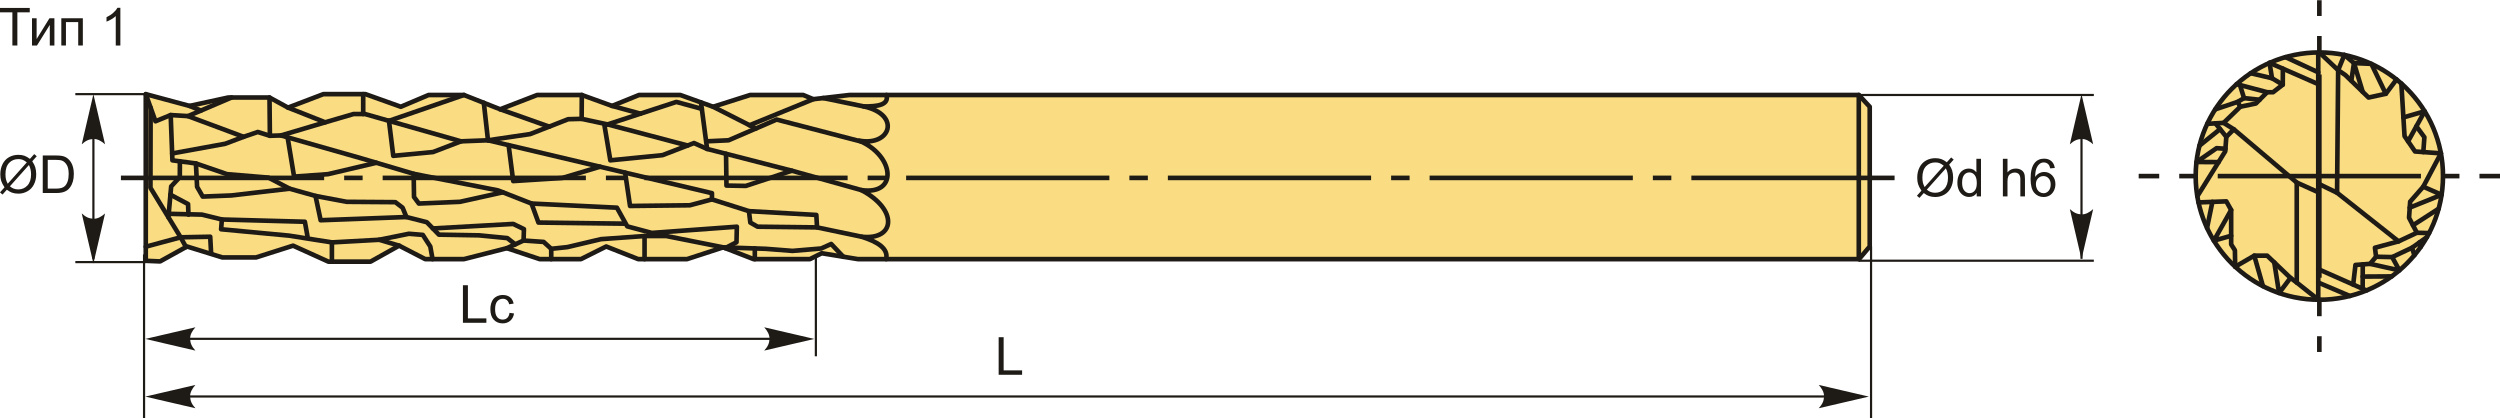<?xml version="1.0" encoding="UTF-8"?>
<!DOCTYPE svg PUBLIC "-//W3C//DTD SVG 1.1//EN" "http://www.w3.org/Graphics/SVG/1.1/DTD/svg11.dtd">
<!-- Creator: CorelDRAW 2018 (64-Bit) -->
<svg xmlns="http://www.w3.org/2000/svg" xml:space="preserve" width="2701px" height="452px" version="1.1" style="shape-rendering:geometricPrecision; text-rendering:geometricPrecision; image-rendering:optimizeQuality; fill-rule:evenodd; clip-rule:evenodd"
viewBox="0 0 2775.66 464"
 xmlns:xlink="http://www.w3.org/1999/xlink">
 <defs>
  <style type="text/css">
   <![CDATA[
    .str1 {stroke:#1E1A16;stroke-width:2.43;stroke-miterlimit:22.926}
    .str0 {stroke:#1E1A16;stroke-width:5.14;stroke-linecap:round;stroke-linejoin:round;stroke-miterlimit:22.926}
    .fil1 {fill:none}
    .fil2 {fill:#1E1A16}
    .fil0 {fill:#FADC82}
    .fil4 {fill:#1E1A16;fill-rule:nonzero}
    .fil3 {fill:#1E1A16;fill-rule:nonzero}
   ]]>
  </style>
 </defs>
 <g id="Layer_x0020_1">
  <g id="_2401152194384">
   <g>
    <polygon class="fil0 str0" points="177.73,289.98 161.84,289.32 161.84,104.27 210.44,117.36 253.43,108.01 299.23,108.01 319.79,119.23 359.04,104.27 405.77,104.27 445.02,118.29 475.87,105.21 515.12,105.21 555.3,121.09 596.43,105.21 645.96,105.21 679.61,117.36 709.51,105.21 755.31,105.21 791.76,118.29 832.88,105.21 891.76,105.21 902.97,109.88 943.16,105.21 2063.74,105.21 2075.89,118.29 2075.89,273.43 2064.02,287.45 952.51,287.45 912.32,280.91 899.24,287.45 836.62,287.45 802.97,274.37 762.78,287.45 708.58,287.45 673.06,273.43 645.03,287.45 599.23,287.45 562.78,275.3 515.12,287.45 472.13,287.45 443.15,272.5 411.38,290.26 364.65,290.26 325.4,272.5 284.27,285.58 246.89,285.58 207.64,273.43 "/>
    <line class="fil1 str0" x1="2063.74" y1="105.21" x2="2063.74" y2= "287.45" />
    <path class="fil1 str0" d="M984.25 105.21c2.86,11.13 -9.72,12.84 -25.33,12.69 41.92,9.04 30.1,44.69 -4.99,38 39.61,16.84 43.41,61.05 2.31,54.87 41.37,21.71 37.93,56.07 0.38,51.81 17.81,5.67 29.91,13.06 27.25,24.87"/>
    <line class="fil1 str0" x1="958.92" y1="117.9" x2="913.92" y2= "108.61" />
    <polyline class="fil1 str0" points="956.11,156.87 862.22,132.49 808.88,155.51 784.32,156.66 "/>
    <polyline class="fil1 str0" points="778.26,113.45 785.08,165.11 879.1,189.28 956.24,210.77 "/>
    <line class="fil1 str0" x1="791.76" y1="118.29" x2="839.27" y2= "142.39" />
    <line class="fil1 str0" x1="832.19" y1="138.8" x2="902.97" y2= "109.88" />
    <polyline class="fil1 str0" points="806.09,170.51 806.57,205.78 828.06,206.17 879.1,189.28 "/>
    <polyline class="fil1 str0" points="785.08,165.11 770.5,158.58 735.58,172.01 677.63,177.77 671.11,139.01 750.93,112.92 779.21,120.61 "/>
    <line class="fil1 str0" x1="679.61" y1="117.36" x2="711.02" y2= "125.96" />
    <polyline class="fil1 str0" points="763.38,161.32 674.58,137.88 645.78,131.72 645.96,105.21 "/>
    <polyline class="fil1 str0" points="537.16,113.92 541.79,155.51 790.46,214.23 790.46,221.13 831.52,234.18 906.35,238.4 907.12,252.22 956.62,262.58 "/>
    <polyline class="fil1 str0" points="907.12,252.22 841.11,251.45 833.05,246.85 831.52,234.18 "/>
    <polyline class="fil1 str0" points="790.46,221.13 765.9,227.66 699.51,228.43 694.05,191.46 "/>
    <polyline class="fil1 str0" points="564.69,160.92 569.8,200.8 624.29,197.34 666.12,184.87 "/>
    <polyline class="fil1 str0" points="541.79,155.51 588.6,148.61 630.82,132.1 645.78,131.72 "/>
    <line class="fil1 str0" x1="555.3" y1="121.09" x2="609.71" y2= "140.36" />
    <polyline class="fil1 str0" points="562.78,275.3 581.31,266.8 603.57,268.34 612.01,276.01 630.05,274.09 667.27,265.27 715.62,261.81 739.8,261.81 802.97,274.37 "/>
    <line class="fil1 str0" x1="612.01" y1="276.01" x2="612.01" y2= "287.45" />
    <line class="fil1 str0" x1="715.62" y1="261.81" x2="715.62" y2= "287.45" />
    <polyline class="fil1 str0" points="802.97,274.37 850.32,276.01 879.87,278.31 911.72,275.63 922.85,270.64 936.29,284.81 "/>
    <line class="fil1 str0" x1="838.04" y1="275.58" x2="838.04" y2= "287.45" />
    <polyline class="fil1 str0" points="805.19,275.23 817.7,268.72 818.09,251.45 723.68,258.36 696.44,251.07 684.92,230.34 590.14,225.74 597.81,246.85 694.79,248.1 "/>
    <polyline class="fil1 str0" points="319.79,119.23 361.04,135.56 392.51,126.35 405.17,126.35 511.85,156.66 541.79,155.51 "/>
    <line class="fil1 str0" x1="431.84" y1="133.93" x2="515.12" y2= "105.21" />
    <line class="fil1 str0" x1="403.25" y1="126.35" x2="403.25" y2= "104.27" />
    <polyline class="fil1 str0" points="431.84,133.93 436.64,172.78 480.77,168.56 511.85,156.66 "/>
    <polyline class="fil1 str0" points="299.23,108.01 299.64,150.52 311.92,150.14 361.04,135.56 "/>
    <polyline class="fil1 str0" points="311.92,150.14 400.95,175.47 459.28,192.74 552.91,211.16 590.14,225.74 "/>
    <polyline class="fil1 str0" points="319.32,152.25 326.5,195.81 364.11,193.12 417.87,180.48 "/>
    <polyline class="fil1 str0" points="459.28,192.74 459.66,218.45 465.04,225.74 510.7,223.82 558.3,213.27 "/>
    <polyline class="fil1 str0" points="161.84,104.27 172.62,134.41 189.5,127.5 208.69,128.65 270.47,151.67 286.21,146.3 299.64,150.52 "/>
    <line class="fil1 str0" x1="208.69" y1="128.65" x2="257.04" y2= "108.01" />
    <line class="fil1 str0" x1="210.44" y1="117.36" x2="223.1" y2= "122.5" />
    <polyline class="fil1 str0" points="189.5,127.5 191.42,177.77 217.52,181.22 252.05,193.12 298.1,196.96 321.51,209.24 350.29,217.3 384.83,223.82 438.94,224.21 447,230.34 451.22,240.71 473.86,246.46 487.29,260.28 531.81,261.04 563.27,264.11 572.05,271.05 "/>
    <polyline class="fil1 str0" points="191.13,170.12 250.13,159.35 270.47,151.67 "/>
    <polyline class="fil1 str0" points="480.58,253.37 569.8,248.38 581.7,254.14 581.31,266.8 "/>
    <polyline class="fil1 str0" points="167.23,119.34 167.03,208.25 200.54,263.23 206.53,274.05 "/>
    <polyline class="fil1 str0" points="161.84,273.64 200.54,263.23 233.4,262.58 234.38,280.95 "/>
    <polyline class="fil1 str0" points="186.97,240.96 190.04,206.75 199.63,196.33 199.73,178.87 "/>
    <polyline class="fil1 str0" points="217.52,181.22 218.81,207.17 225.06,218.01 256.76,216.76 321.51,209.24 "/>
    <polyline class="fil1 str0" points="350.29,217.3 356,244.28 451.22,240.71 "/>
    <polyline class="fil1 str0" points="189.22,215.89 208.8,226.35 209.22,238.03 "/>
    <polyline class="fil1 str0" points="187.32,237.13 224.23,238.03 246.33,243.45 245.5,254.29 320.97,261.38 368.5,268.88 368.5,290.26 "/>
    <polyline class="fil1 str0" points="246.33,243.45 338.48,245.95 341.4,262.21 "/>
    <polyline class="fil1 str0" points="368.5,268.88 421.04,265.96 453.99,259.29 469.41,260.54 477.75,273.47 480.26,287.45 "/>
    <line class="fil1 str0" x1="421.04" y1="265.96" x2="443.15" y2= "272.5" />
   </g>
   <path id="ось.cdr" class="fil2" d="M402.61 194.7l-20.5 0 0 5.13 20.5 0 0 -5.13zm-268.36 0l225.63 0 0 5.13 -225.63 0 0 -5.13zm558.96 0l-20.5 0 0 5.13 20.5 0 0 -5.13zm-268.36 0l225.63 0 0 5.13 -225.63 0 0 -5.13zm558.96 0l-20.5 0 0 5.13 20.5 0 0 -5.13zm-268.37 0l225.64 0 0 5.13 -225.64 0 0 -5.13zm558.97 0l-20.5 0 0 5.13 20.5 0 0 -5.13zm-268.37 0l225.64 0 0 5.13 -225.64 0 0 -5.13zm558.97 0l-20.5 0 0 5.13 20.5 0 0 -5.13zm-268.37 0l225.63 0 0 5.13 -225.63 0 0 -5.13zm558.97 0l-20.5 0 0 5.13 20.5 0 0 -5.13zm-268.37 0l225.63 0 0 5.13 -225.63 0 0 -5.13zm290.61 0l225.63 0 0 5.13 -225.63 0 0 -5.13z"/>
   <line class="fil1 str1" x1="161.84" y1="104.27" x2="83.64" y2= "104.27" />
   <line class="fil1 str1" x1="161.84" y1="290.76" x2="83.64" y2= "290.76" />
   <line class="fil1 str1" x1="103.7" y1="111.99" x2="103.7" y2= "287.12" />
   <path id="стрелка.cdr" class="fil3" d="M103.7 104.29l12.94 55.68c-4,-3.64 -8.43,-6.08 -12.93,-5.9 -4.78,0.21 -8.39,1.73 -12.96,5.9l12.95 -55.68z"/>
   <path id="стрелка.cdr_0" class="fil3" d="M103.7 292.41l12.94 -55.68c-4,3.64 -8.43,6.08 -12.93,5.9 -4.78,-0.2 -8.39,-1.73 -12.96,-5.9l12.95 55.68z"/>
   <path class="fil4" d="M33.22 176.17l4.77 -5.33 2.8 2.39 -5 5.6c1.62,2.43 2.71,4.55 3.28,6.37 0.75,2.39 1.13,5.07 1.13,8.02 0,4.28 -0.86,8.08 -2.58,11.42 -1.73,3.34 -4.15,5.86 -7.27,7.57 -3.11,1.71 -6.42,2.56 -9.93,2.56 -2.61,0 -4.98,-0.37 -7.1,-1.11 -1.63,-0.57 -3.53,-1.67 -5.72,-3.28l-4.79 5.38 -2.81 -2.4 5.02 -5.62c-1.86,-2.82 -3.11,-5.23 -3.73,-7.23 -0.63,-2 -0.94,-4.41 -0.94,-7.22 0,-4.28 0.85,-8.1 2.56,-11.44 1.71,-3.35 4.1,-5.88 7.19,-7.61 3.08,-1.72 6.51,-2.58 10.28,-2.58 2.55,0 4.77,0.34 6.67,1.01 1.92,0.67 3.96,1.83 6.17,3.5zm-3.45 3.86c-1.79,-1.41 -3.35,-2.37 -4.69,-2.89 -1.33,-0.51 -2.89,-0.76 -4.69,-0.76 -4.14,0 -7.57,1.4 -10.27,4.22 -2.71,2.82 -4.06,7.02 -4.06,12.61 0,2.2 0.2,4.16 0.62,5.86 0.3,1.27 0.93,2.84 1.89,4.69l21.2 -23.73zm2.33 2.93l-21.12 23.64c1.47,1.2 2.82,2.03 4.04,2.51 1.61,0.63 3.35,0.94 5.23,0.94 4.12,0 7.52,-1.45 10.21,-4.38 2.69,-2.92 4.03,-7.02 4.03,-12.28 0,-3.95 -0.79,-7.42 -2.39,-10.43z"/>
   <path id="1" class="fil4" d="M47.47 214.07l0 -41.71 14.38 0c3.24,0 5.72,0.19 7.43,0.59 2.38,0.55 4.42,1.55 6.11,2.99 2.21,1.86 3.85,4.23 4.94,7.13 1.09,2.89 1.64,6.2 1.64,9.92 0,3.17 -0.37,5.97 -1.11,8.42 -0.74,2.45 -1.69,4.48 -2.85,6.08 -1.16,1.6 -2.42,2.86 -3.8,3.78 -1.37,0.92 -3.03,1.62 -4.97,2.09 -1.96,0.48 -4.19,0.71 -6.71,0.71l-15.06 0zm5.54 -4.89l8.89 0c2.75,0 4.91,-0.25 6.47,-0.77 1.57,-0.51 2.81,-1.23 3.74,-2.16 1.3,-1.32 2.32,-3.08 3.05,-5.3 0.73,-2.21 1.1,-4.89 1.1,-8.05 0,-4.37 -0.72,-7.73 -2.15,-10.08 -1.43,-2.35 -3.16,-3.92 -5.21,-4.72 -1.48,-0.57 -3.86,-0.85 -7.14,-0.85l-8.75 0 0 31.93z"/>
   <polygon class="fil4" points="13.75,50.27 13.75,13.45 0,13.45 0,8.56 33.04,8.56 33.04,13.45 19.28,13.45 19.28,50.27 "/>
   <polygon id="1" class="fil4" points="35.53,20.03 40.66,20.03 40.66,43.09 54.9,20.03 60.41,20.03 60.41,50.27 55.28,50.27 55.28,27.35 41.06,50.27 35.53,50.27 "/>
   <polygon id="2" class="fil4" points="68.08,20.03 91.97,20.03 91.97,50.27 86.84,50.27 86.84,24.29 73.21,24.29 73.21,50.27 68.08,50.27 "/>
   <path id="3" class="fil4" d="M133.64 50.27l-5.12 0 0 -32.65c-1.23,1.19 -2.86,2.36 -4.86,3.54 -2,1.17 -3.8,2.06 -5.4,2.64l0 -4.95c2.87,-1.34 5.37,-2.97 7.52,-4.9 2.15,-1.91 3.67,-3.76 4.56,-5.57l3.3 0 0 41.89z"/>
   <polygon class="fil4" points="513.97,358.14 513.97,316.43 519.5,316.43 519.5,353.25 540.01,353.25 540.01,358.14 "/>
   <path id="1" class="fil4" d="M565.71 347.08l5.01 0.69c-0.55,3.45 -1.95,6.14 -4.21,8.09 -2.26,1.95 -5.05,2.93 -8.34,2.93 -4.13,0 -7.45,-1.35 -9.95,-4.05 -2.52,-2.7 -3.77,-6.57 -3.77,-11.6 0,-3.26 0.54,-6.11 1.62,-8.55 1.08,-2.44 2.72,-4.28 4.93,-5.49 2.21,-1.22 4.6,-1.83 7.21,-1.83 3.27,0 5.96,0.82 8.04,2.48 2.09,1.66 3.43,4.02 4.01,7.07l-4.95 0.76c-0.48,-2.03 -1.32,-3.56 -2.53,-4.59 -1.2,-1.02 -2.66,-1.53 -4.37,-1.53 -2.58,0 -4.68,0.92 -6.3,2.77 -1.61,1.85 -2.42,4.77 -2.42,8.77 0,4.06 0.78,7 2.33,8.83 1.57,1.84 3.59,2.76 6.09,2.76 2.02,0 3.7,-0.61 5.04,-1.84 1.35,-1.23 2.2,-3.12 2.56,-5.67z"/>
   <polygon class="fil4" points="1108.77,415.86 1108.77,374.14 1114.3,374.14 1114.3,410.96 1134.81,410.96 1134.81,415.86 "/>
   <line class="fil1 str1" x1="159.94" y1="282.22" x2="159.94" y2= "464" />
   <line class="fil1 str1" x1="883.12" y1="375.94" x2="177.19" y2= "375.94" />
   <path id="стрелка.cdr_1" class="fil3" d="M161.3 376.06l55.68 -12.95c-3.64,4 -6.08,8.44 -5.9,12.93 0.21,4.79 1.73,8.39 5.9,12.97l-55.68 -12.95z"/>
   <line class="fil1 str1" x1="905.83" y1="282.22" x2="905.83" y2= "395.32" />
   <path id="стрелка.cdr_2" class="fil3" d="M904.13 376.06l-55.68 -12.95c3.64,4 6.08,8.44 5.9,12.93 -0.21,4.79 -1.73,8.39 -5.9,12.97l55.68 -12.95z"/>
   <line class="fil1 str1" x1="2034.03" y1="439.96" x2="177.19" y2= "439.96" />
   <path id="стрелка.cdr_3" class="fil3" d="M161.3 440.08l55.68 -12.95c-3.64,4 -6.08,8.44 -5.9,12.93 0.21,4.78 1.73,8.39 5.9,12.96l-55.68 -12.94z"/>
   <line class="fil1 str1" x1="2077.36" y1="273.43" x2="2077.36" y2= "464" />
   <path id="стрелка.cdr_4" class="fil3" d="M2074.94 440.08l-55.67 -12.95c3.64,4 6.07,8.44 5.89,12.93 -0.2,4.78 -1.73,8.39 -5.89,12.96l55.67 -12.94z"/>
   <path class="fil4" d="M2161.51 179.89l4.77 -5.33 2.81 2.39 -5 5.6c1.62,2.43 2.71,4.54 3.28,6.37 0.75,2.39 1.12,5.07 1.12,8.02 0,4.27 -0.86,8.08 -2.58,11.42 -1.73,3.34 -4.14,5.85 -7.26,7.56 -3.12,1.71 -6.43,2.57 -9.94,2.57 -2.61,0 -4.98,-0.37 -7.09,-1.11 -1.64,-0.57 -3.54,-1.67 -5.72,-3.28l-4.8 5.38 -2.81 -2.4 5.02 -5.62c-1.86,-2.83 -3.1,-5.24 -3.72,-7.24 -0.64,-2 -0.95,-4.41 -0.95,-7.21 0,-4.29 0.86,-8.1 2.57,-11.44 1.71,-3.35 4.1,-5.89 7.18,-7.61 3.08,-1.72 6.51,-2.59 10.29,-2.59 2.54,0 4.76,0.34 6.67,1.01 1.91,0.67 3.96,1.84 6.16,3.51zm-3.44 3.85c-1.8,-1.41 -3.35,-2.37 -4.69,-2.88 -1.33,-0.52 -2.9,-0.77 -4.69,-0.77 -4.15,0 -7.58,1.41 -10.28,4.23 -2.71,2.81 -4.06,7.02 -4.06,12.61 0,2.19 0.21,4.16 0.62,5.85 0.31,1.28 0.94,2.84 1.9,4.69l21.2 -23.73zm2.33 2.94l-21.12 23.64c1.46,1.19 2.81,2.03 4.04,2.5 1.61,0.64 3.35,0.95 5.22,0.95 4.13,0 7.53,-1.46 10.22,-4.38 2.69,-2.92 4.03,-7.02 4.03,-12.29 0,-3.95 -0.8,-7.41 -2.39,-10.42z"/>
   <path id="1" class="fil4" d="M2194.65 217.79l0 -3.84c-1.92,2.98 -4.73,4.48 -8.45,4.48 -2.41,0 -4.62,-0.66 -6.63,-1.99 -2.02,-1.32 -3.59,-3.18 -4.7,-5.55 -1.11,-2.38 -1.67,-5.1 -1.67,-8.19 0,-3.01 0.51,-5.74 1.51,-8.2 1.01,-2.45 2.52,-4.33 4.53,-5.63 2,-1.31 4.25,-1.96 6.73,-1.96 1.82,0 3.44,0.39 4.86,1.15 1.42,0.77 2.57,1.78 3.47,3.01l0 -15 5.12 0 0 41.72 -4.77 0zm-16.2 -15.08c0,3.86 0.81,6.75 2.46,8.66 1.63,1.91 3.56,2.86 5.78,2.86 2.25,0 4.15,-0.91 5.72,-2.74 1.57,-1.82 2.35,-4.61 2.35,-8.36 0,-4.11 -0.79,-7.14 -2.4,-9.07 -1.59,-1.94 -3.56,-2.9 -5.9,-2.9 -2.28,0 -4.19,0.92 -5.72,2.78 -1.52,1.85 -2.29,4.78 -2.29,8.77z"/>
   <path id="2" class="fil4" d="M2223.72 217.79l0 -41.72 5.13 0 0 15.01c2.37,-2.78 5.37,-4.17 9.01,-4.17 2.22,0 4.15,0.44 5.8,1.32 1.65,0.88 2.82,2.1 3.53,3.65 0.71,1.55 1.06,3.82 1.06,6.77l0 19.14 -5.13 0 0 -19.12c0,-2.56 -0.55,-4.42 -1.65,-5.59 -1.11,-1.16 -2.66,-1.74 -4.68,-1.74 -1.51,0 -2.92,0.38 -4.25,1.17 -1.33,0.79 -2.28,1.86 -2.85,3.21 -0.56,1.34 -0.84,3.19 -0.84,5.56l0 16.51 -5.13 0z"/>
   <path id="3" class="fil4" d="M2281.35 186.27l-5.07 0.41c-0.46,-2.01 -1.11,-3.48 -1.95,-4.39 -1.39,-1.47 -3.11,-2.2 -5.15,-2.2 -1.64,0 -3.1,0.46 -4.35,1.37 -1.61,1.18 -2.87,2.89 -3.81,5.14 -0.94,2.26 -1.42,5.47 -1.46,9.64 1.23,-1.87 2.75,-3.27 4.53,-4.18 1.79,-0.91 3.66,-1.37 5.62,-1.37 3.41,0 6.33,1.27 8.74,3.78 2.39,2.52 3.6,5.76 3.6,9.75 0,2.62 -0.56,5.05 -1.69,7.3 -1.14,2.26 -2.68,3.98 -4.66,5.17 -1.97,1.19 -4.22,1.8 -6.72,1.8 -4.26,0 -7.75,-1.58 -10.45,-4.71 -2.69,-3.14 -4.04,-8.31 -4.04,-15.52 0,-8.06 1.5,-13.92 4.48,-17.59 2.6,-3.18 6.1,-4.77 10.52,-4.77 3.29,0 5.98,0.92 8.08,2.75 2.1,1.84 3.36,4.37 3.78,7.62zm-20.97 18c0,1.77 0.37,3.46 1.12,5.07 0.75,1.61 1.8,2.83 3.13,3.68 1.34,0.84 2.76,1.27 4.26,1.27 2.19,0 4.05,-0.87 5.59,-2.62 1.55,-1.75 2.33,-4.12 2.33,-7.12 0,-2.88 -0.77,-5.15 -2.3,-6.81 -1.52,-1.66 -3.46,-2.5 -5.82,-2.5 -2.31,0 -4.29,0.84 -5.9,2.5 -1.61,1.66 -2.41,3.83 -2.41,6.53z"/>
   <line class="fil1 str1" x1="2063.74" y1="105.21" x2="2324.71" y2= "105.21" />
   <line class="fil1 str1" x1="2063.74" y1="289.21" x2="2324.71" y2= "289.21" />
   <line class="fil1 str1" x1="2311.02" y1="111.99" x2="2311.02" y2= "287.12" />
   <path id="стрелка.cdr_5" class="fil3" d="M2311.02 104.29l12.95 55.68c-4,-3.64 -8.44,-6.08 -12.93,-5.9 -4.79,0.21 -8.39,1.73 -12.97,5.9l12.95 -55.68z"/>
   <path id="стрелка.cdr_6" class="fil3" d="M2311.02 287.56l12.95 -55.68c-4,3.64 -8.44,6.08 -12.93,5.89 -4.79,-0.2 -8.39,-1.72 -12.97,-5.89l12.95 55.68z"/>
   <g>
    <circle class="fil0 str0" cx="2575.08" cy="195.27" r="137.3"/>
    <line class="fil1 str0" x1="2573.87" y1="57.97" x2="2573.87" y2= "332.46" />
    <line class="fil1 str0" x1="2573.87" y1="80.05" x2="2537.5" y2= "63.18" />
    <line class="fil1 str0" x1="2573.87" y1="93.19" x2="2519.8" y2= "69.55" />
    <line class="fil1 str0" x1="2573.87" y1="298.54" x2="2627.42" y2= "322.24" />
    <line class="fil1 str0" x1="2573.87" y1="313.46" x2="2608.93" y2= "328.36" />
    <polyline class="fil1 str0" points="2573.87,332.46 2549.99,313.46 2549.99,202.43 2573.87,213.18 "/>
    <polyline class="fil1 str0" points="2549.99,202.43 2480.15,143.33 2468.81,136.17 2450.62,137.23 "/>
    <polyline class="fil1 str0" points="2573.87,203.62 2594.76,213.77 2595.96,77.67 2575.08,57.97 "/>
    <polyline class="fil1 str0" points="2439.6,217.65 2470.6,167.81 2471.79,151.69 2459.71,136.7 "/>
    <polyline class="fil1 str0" points="2463.18,179.73 2438.66,179.64 2461.05,164.23 2470.81,164.95 "/>
    <line class="fil1 str0" x1="2441.96" y1="161.54" x2="2464.86" y2= "143.09" />
    <line class="fil1 str0" x1="2471.79" y1="151.69" x2="2480.15" y2= "143.33" />
    <polyline class="fil1 str0" points="2440.9,224.48 2471.79,223.32 2477.17,232.87 2477.17,271.08 2481.34,277.64 2481.65,295.87 "/>
    <line class="fil1 str0" x1="2456.35" y1="223.9" x2="2450.41" y2= "252.85" />
    <polyline class="fil1 str0" points="2477.17,232.87 2457.97,266.96 2477.17,261.53 "/>
    <polyline class="fil1 str0" points="2481.65,295.87 2502.83,283.61 2517.16,283.61 2542.83,308.09 2549.99,313.46 "/>
    <line class="fil1 str0" x1="2502.83" y1="283.61" x2="2512.47" y2= "317.49" />
    <polyline class="fil1 str0" points="2525.05,291.14 2530.39,325.12 2543.04,308.25 "/>
    <polyline class="fil1 str0" points="2534.6,76.02 2534.47,93.78 2523.73,102.14 2517.16,102.14 2504.62,114.68 2487.31,118.26 2468.81,136.17 "/>
    <polyline class="fil1 str0" points="2534.47,93.78 2522.53,86.62 2498.9,81.03 "/>
    <line class="fil1 str0" x1="2522.53" y1="86.62" x2="2519.8" y2= "69.55" />
    <line class="fil1 str0" x1="2483.29" y1="93.16" x2="2517.16" y2= "102.14" />
    <polyline class="fil1 str0" points="2459.46,121.2 2484.33,112.89 2487.31,118.26 "/>
    <line class="fil1 str0" x1="2484.33" y1="112.89" x2="2491.49" y2= "108.71" />
    <polyline class="fil1 str0" points="2508.8,110.5 2491.49,108.71 2486.94,94.13 "/>
    <line class="fil1 str0" x1="2594.76" y1="213.77" x2="2663.01" y2= "267.74" />
    <polyline class="fil1 str0" points="2612.63,315.69 2615.19,293.93 2631.41,292.69 2638.06,284.79 2636.81,274.81 2663.01,267.74 2683.39,258.17 2674.66,241.54 2675.91,223.65 2690.46,207.02 2710.06,170 "/>
    <line class="fil1 str0" x1="2623.3" y1="293.31" x2="2623.17" y2= "320.36" />
    <line class="fil1 str0" x1="2623.24" y1="306.83" x2="2655.44" y2= "306.61" />
    <polyline class="fil1 str0" points="2631.41,292.69 2663.94,299.94 2655.94,285.2 2638.06,284.79 "/>
    <polyline class="fil1 str0" points="2655.94,285.2 2677.98,274.81 2680.58,283.14 "/>
    <line class="fil1 str0" x1="2677.98" y1="274.81" x2="2694.51" y2= "263.04" />
    <line class="fil1 str0" x1="2686.25" y1="268.92" x2="2687.56" y2= "274.03" />
    <line class="fil1 str0" x1="2683.39" y1="258.17" x2="2696.96" y2= "258.54" />
    <line class="fil1 str0" x1="2679.02" y1="249.85" x2="2707.56" y2= "231.46" />
    <polyline class="fil1 str0" points="2675.44,230.28 2710.83,216 2690.46,207.02 "/>
    <polyline class="fil1 str0" points="2710.06,170 2681.31,167.93 2669.67,150.88 2666.12,92.49 "/>
    <polyline class="fil1 str0" points="2673.63,156.68 2692.03,123.3 2668.41,130.14 "/>
    <polyline class="fil1 str0" points="2682.83,139.99 2691.71,152.13 2690.52,168.59 "/>
    <polyline class="fil1 str0" points="2660.77,87.98 2648.87,103.89 2629.74,108.05 2603.96,83.09 2595.96,77.67 "/>
    <polyline class="fil1 str0" points="2648.87,103.89 2632.83,70.66 2613.53,69.79 2602.86,60.78 "/>
    <polyline class="fil1 str0" points="2623.21,101.72 2613.53,69.79 2610.62,89.23 "/>
    <line class="fil1 str0" x1="2595.96" y1="77.67" x2="2602.86" y2= "60.78" />
   </g>
   <g>
    <path id="ось.cdr_7" class="fil2" d="M2775.66 192.7l0 5.13 -22.8 0 0 -5.13 22.8 0zm-401.16 5.13l0 -5.13 22.8 0 0 5.13 -22.8 0zm65.53 -5.13l-20.5 0 0 5.13 20.5 0 0 -5.13zm290.6 0l-20.5 0 0 5.13 20.5 0 0 -5.13zm-268.37 0l225.63 0 0 5.13 -225.63 0 0 -5.13z"/>
    <path id="ось.cdr_8" class="fil2" d="M2572.52 0l5.13 0 0 17.49 -5.13 0 0 -17.49zm5.13 390.53l-5.13 0 0 -17.48 5.13 0 0 17.48zm-5.13 -60.21l0 20.5 5.13 0 0 -20.5 -5.13 0zm0 -290.6l0 20.5 5.13 0 0 -20.5 -5.13 0zm0 268.37l0 -225.63 5.13 0 0 225.63 -5.13 0z"/>
   </g>
  </g>
 </g>
</svg>
